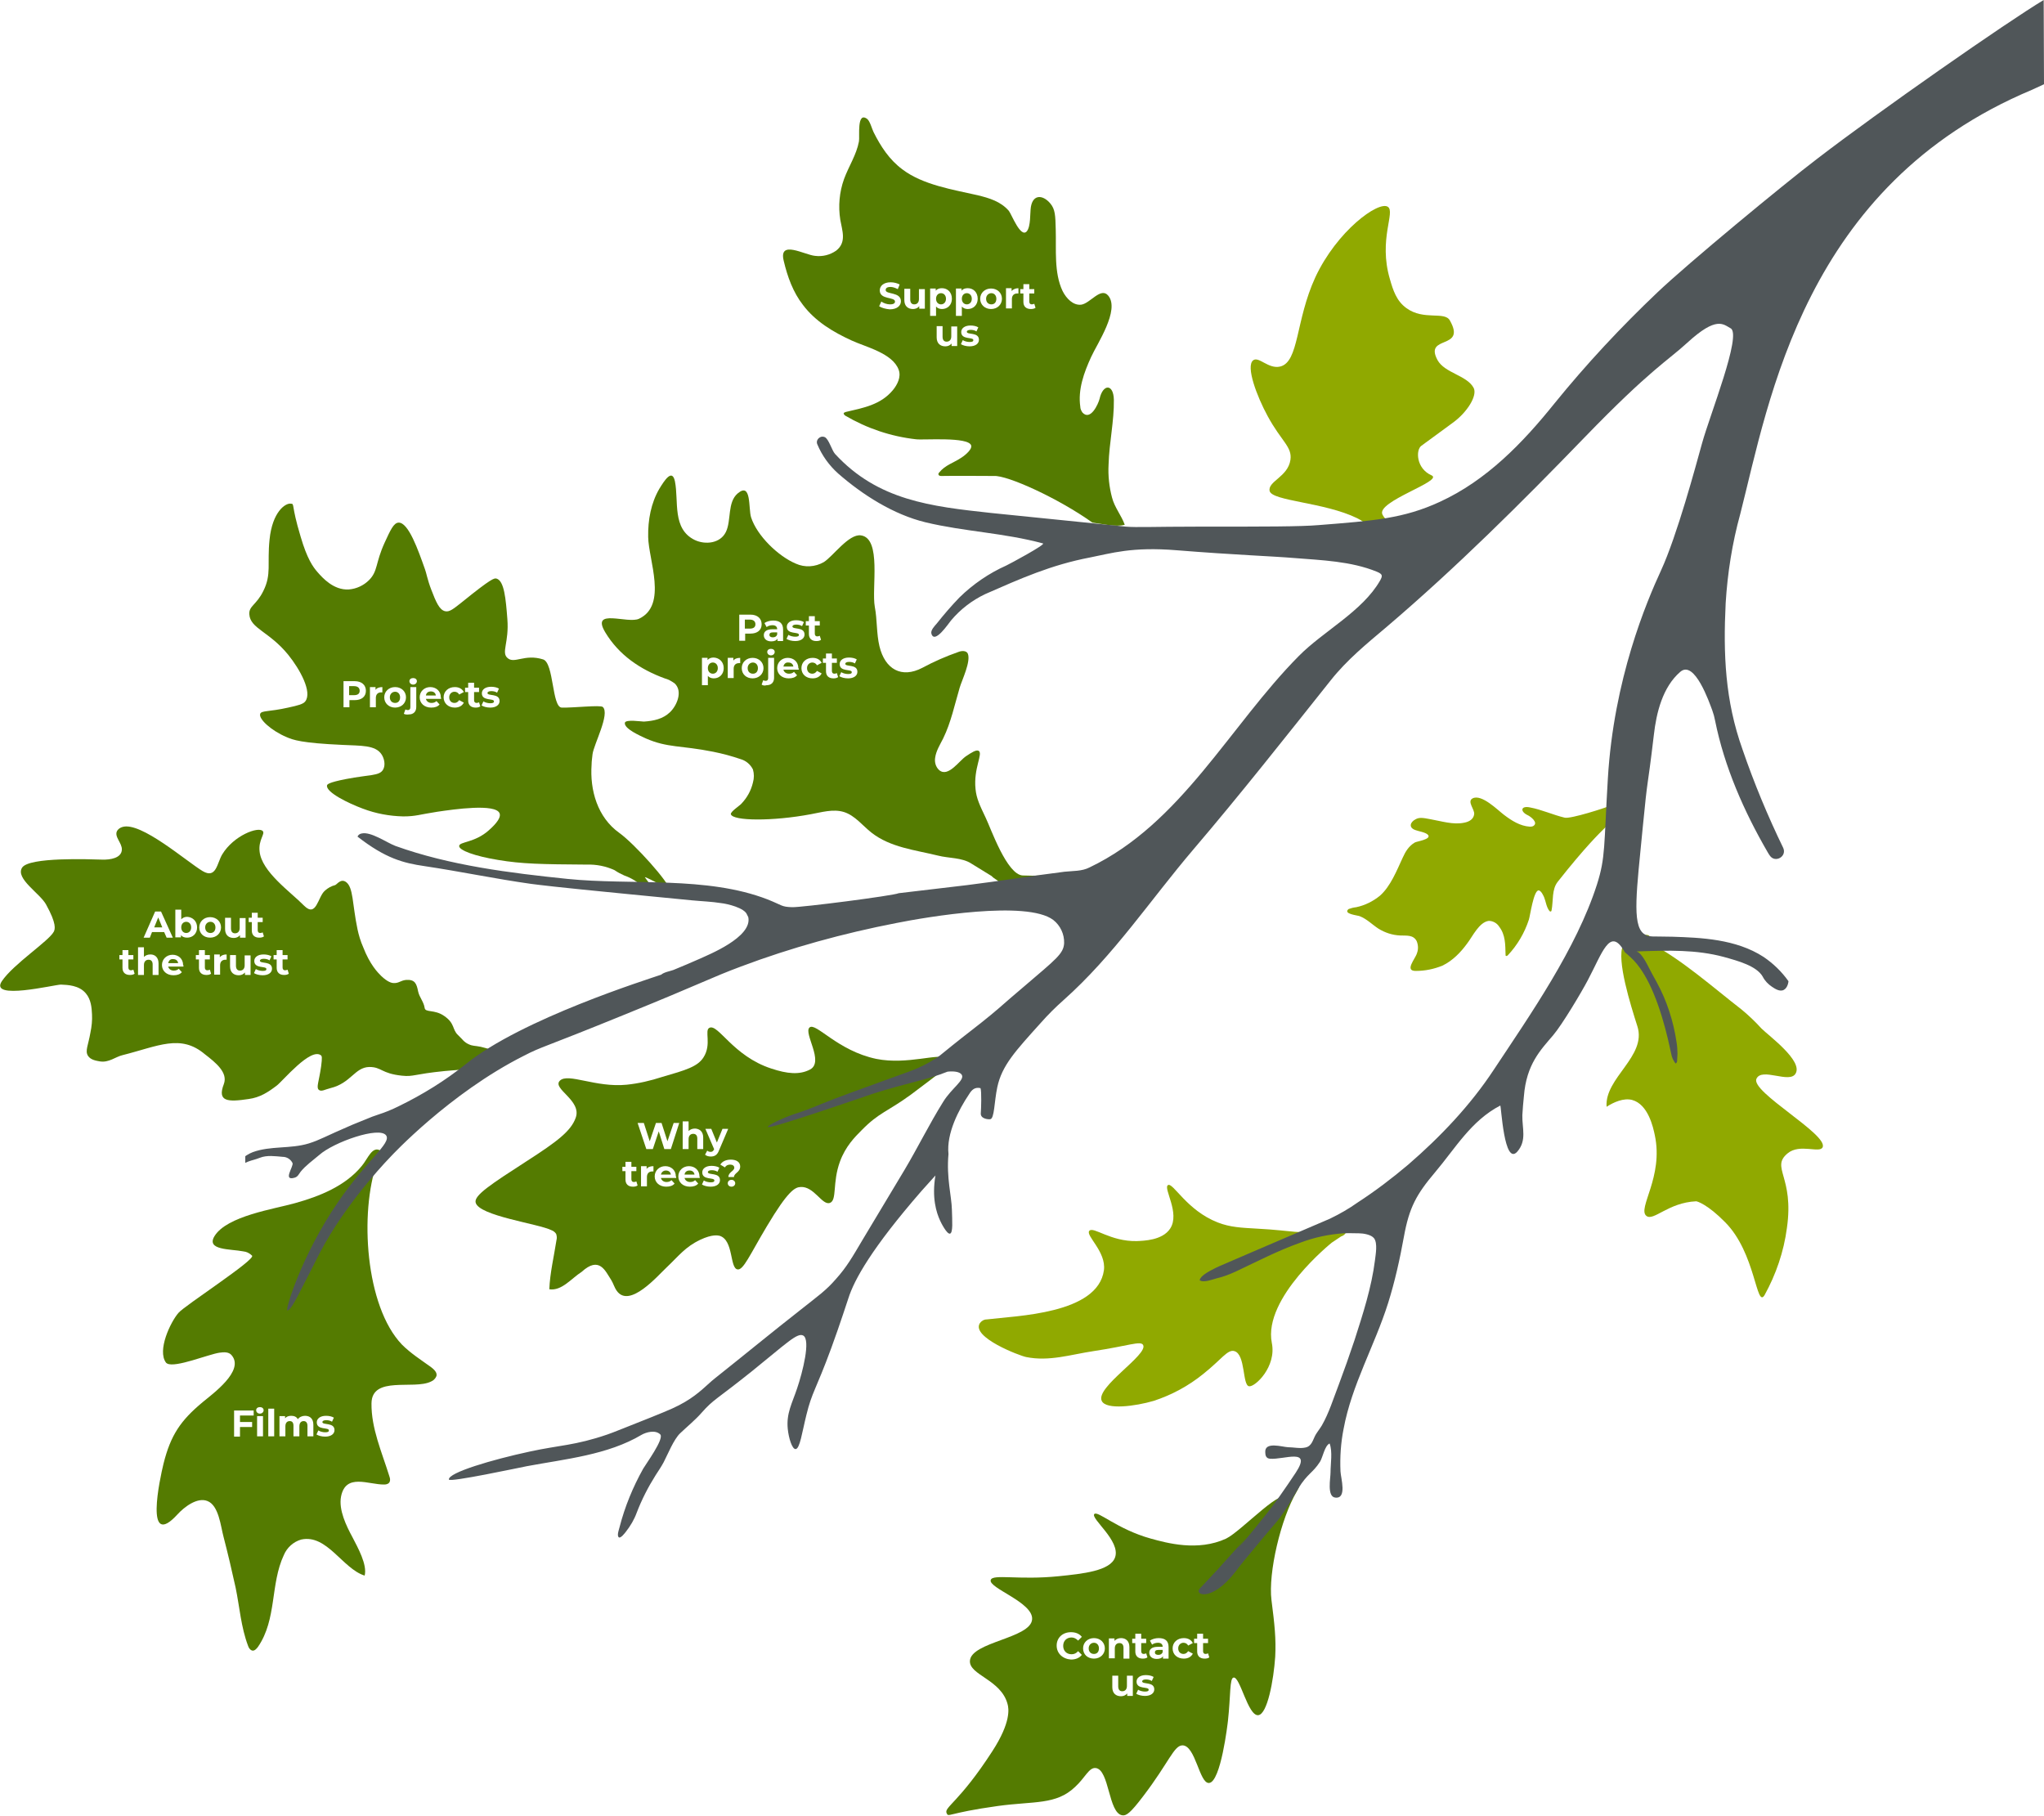 <?xml version="1.0" encoding="utf-8"?>
<!-- Generator: Adobe Illustrator 23.1.0, SVG Export Plug-In . SVG Version: 6.00 Build 0)  -->
<svg version="1.1" xmlns="http://www.w3.org/2000/svg" xmlns:xlink="http://www.w3.org/1999/xlink" x="0px" y="0px"
	 viewBox="0 0 657.5 584" style="enable-background:new 0 0 657.5 584;" xml:space="preserve">
	<defs>
    <linearGradient id="right-to-left">
      <stop offset="0" stop-color="#fff">
        <animate dur="2s" attributeName="offset" fill="freeze" from="1" to="0" />
      </stop>
      <stop offset="0" stop-color="#505659">
        <animate dur="2s" attributeName="offset" fill="freeze" from="1" to="0" />
      </stop>
		 </linearGradient>
    <linearGradient id="leaves-grow">
      <stop offset="0" stop-color="#fff">
        <animate dur="2s" attributeName="offset" fill="freeze" from="1" to="0" />
      </stop>
      <stop offset="0" stop-color="#90A900">
        <animate dur="2s" attributeName="offset" fill="freeze" from="1" to="0" />
      </stop>
    </linearGradient>
	 <linearGradient id="links-grow">
      <stop offset="0" stop-color="#fff">
        <animate dur="2s" attributeName="offset" fill="freeze" from="1" to="0" />
      </stop>
      <stop offset="0" stop-color="#547b01">
        <animate dur="2s" attributeName="offset" fill="freeze" from="1" to="0" />
      </stop>
    </linearGradient>
  </defs>
	
<style type="text/css">
	
	.st0{ }
	.st1{ fill:#505659;opacity:0;}
	.st2{ fill:#FFFFFF;}
	.static-leaf{ }
	
	#_x31_:hover, #_3:hover, #_4:hover, #_5:hover, #_6:hover, #_8:hover, #_10:hover {fill:#90A900;}
	a:link, a:visited {cursor: pointer;}	

	
	@keyframes fillTree {
  	from { opacity:0;}
	to { opacity:1;}
	}
	
	.st1 { animation: fillTree 1s ease-in-out 1; animation-delay:1s;animation-fill-mode:forwards;}
	
	@keyframes fillLeaves {
  	from { opacity:0;}
	to { opacity:1;}
	}
	
	.leaf-test { animation: fillLeaves 2s ease-in-out 1; animation-delay:1s;animation-fill-mode:forwards;}
	

</style>
	
<g id="Layer_1">
	<title></title>
	<g>
		<g id="Layer_1-2">
			<g id="Tree_graphic">
				 <a xlink:href="/brt/support-us"><path id="_x31_" fill="url(#links-grow)" class="st0" d="M361.8,168.8c-1-2.9-3.3-5.6-4.1-8.8c-0.9-3.4-1.3-7-1.1-10.6c0.2-7,1.8-13.9,1.7-20.8
					c-0.1-5.2-3.5-5.2-4.6-0.3c-0.4,1.6-2.9,7.2-5.5,4.4c-0.4-0.6-0.7-1.2-0.7-1.9c-0.8-5.5,1.2-11,3.5-16
					c1.9-4.2,9.3-15.1,5.5-19.7c-2.4-2.9-5.8,2.5-8.7,2.9c-2.6,0.3-4.8-2-6-4.4c-2.8-5.9-2-13.3-2.2-19.8c-0.1-4.5-0.2-6.5-1.7-8.3
					c-2.3-2.8-5.6-3.2-6.3,1.1c-0.3,2,0,6.2-1.3,7.8c-2,2.3-4.9-5.5-5.8-6.6c-2.6-3-6.3-4.1-10-5c-7.9-1.8-17.6-3.3-24.2-8.3
					c-4.2-3.1-7-7.4-9.3-12c-0.5-1-1.1-3.4-2-4.2c-3.5-2.7-2.4,5.8-2.7,7.2c-0.8,4.3-3.3,8-4.8,12.1c-1.5,4.2-1.9,8.7-1.2,13.1
					c0.6,3.5,2.1,7.2-1.3,9.9c-2,1.4-4.4,2-6.8,1.7c-3.4-0.3-11.8-5.3-10.1,1.6c1.2,5.1,3,10.1,6.2,14.2c4,5.3,9.7,8.7,15.6,11.4
					c4.5,2.1,13.3,4.1,15.2,9.5c0.8,2.2-0.4,4.7-1.9,6.5c-3.9,4.7-9.5,5.7-15.1,7c-0.3,0.1-0.6,0.2-0.7,0.4s0.2,0.6,0.5,0.8
					c7,4.1,14.7,6.7,22.8,7.6c2.3,0.3,16.9-0.9,17.7,2c0.4,1.5-2.9,3.8-3.3,4c-2.4,1.6-5.1,2.3-7,4.7c-0.2,0.2-0.3,0.4-0.2,0.7
					 c0.1,0.3,0.5,0.4,0.9,0.4c5.6-0.1,11.2,0,16.9,0c4.3-0.3,20.8,7.2,31.7,15C354.6,168.5,358.8,169.6,361.8,168.8z"/></a>
				<path id="_2" class="static-leaf" fill="url(#leaves-grow)" d="M518.4,259.5c2.8-1.3,2.2-2.2-1.1-0.1c-0.5,0.3-12.1,4.1-14,3.6c-3.8-0.9-7.4-2.6-11.2-3.3
					c-2.9-0.6-3.2,1.3-0.7,2.5c0.9,0.4,3.6,2.4,1.8,3.5c-0.4,0.2-0.8,0.2-1.1,0.2c-3.1-0.2-5.8-1.9-8.3-3.8c-2-1.5-7.2-6.8-10.1-5.3
					c-1.9,1,0.7,3.5,0.5,5.1s-1.6,2.4-3.1,2.7c-3.6,0.8-7.5-0.5-11-1.1c-2.5-0.5-3.6-0.6-4.7,0c-1.8,0.9-2.4,2.7-0.1,3.5
					c1,0.4,3.4,0.7,4.1,1.6c1,1.4-3.6,2-4.3,2.4c-1.9,1.1-3,2.9-3.9,4.9c-1.9,4.1-3.9,9.2-7.3,12.2c-2.2,1.8-4.8,3.1-7.6,3.7
					c-0.9,0.1-1.7,0.3-2.5,0.6c-1.9,1.6,2.9,2,3.6,2.3c2.3,0.9,4,2.7,6,4c2.1,1.3,4.5,2.1,7,2.2c2,0.1,4.2-0.3,5.3,1.8
					c0.5,1.2,0.6,2.6,0.1,3.9c-0.5,1.8-4.2,5.8-0.3,5.7c2.9,0,5.8-0.6,8.5-1.7c3.3-1.6,5.9-4.3,8-7.2c1.7-2.2,3.8-6.8,6.9-7.2
					c1.3,0,2.6,0.7,3.3,1.8c2.1,2.7,2,5.8,2.1,9.1c0,0.2,0,0.4,0.2,0.4s0.4-0.1,0.5-0.2c3.1-3.3,5.4-7.2,6.8-11.5
					c0.4-1.2,1.5-9.3,3.1-9.4c0.9,0,1.7,2,1.8,2.2c0.6,1.5,0.7,3.1,1.7,4.4c0.1,0.1,0.2,0.2,0.4,0.2s0.3-0.3,0.3-0.4
					c0.6-3.1,0-6.7,2-9.2c17.6-22.3,17.8-17.2,18.3-23.3C519.5,258.5,518.5,261.2,518.4,259.5z"/>
				<a xlink:href="/brt/films"><path id="_3" class="st0" fill="url(#links-grow)" d="M53.8,438.6c2.7,1.4,13.3-3,16.8-3.5c1.4-0.2,3-0.3,3.9,0.8c4.3,5-6.2,12.5-9.3,15.1
					c-7.1,5.9-10.3,10.6-12.6,19.8c-1.2,4.9-6.2,28,4.5,16.3c2.1-2.3,6.3-5.6,9.6-4.3c3.7,1.4,4.3,8.2,5.2,11.5
					c1.4,5.4,2.7,10.9,3.9,16.4c1.3,6.3,1.7,12.6,4,18.7c0.2,0.6,0.6,1.3,1.3,1.5s1.4-0.5,1.9-1.2c6.1-8.9,3.9-20.1,8.3-29.5
					c1-2.4,3.1-4.3,5.6-5c8.3-1.8,13.3,9.4,20.4,11.6c0.9-3.5-2.2-9-3.9-12.3c-2-3.7-4.5-8.8-3.7-13.1c1.5-7.7,8.9-3.8,13.9-3.9
					c0.5,0,1-0.1,1.4-0.4c0.7-0.6,0.5-1.6,0.2-2.4c-2.4-7.7-5.8-15.3-5.7-23.3c0.1-9,13.6-4.3,19.1-7c0.8-0.3,1.5-1,1.8-1.8
					c0.3-1.2-0.9-2.2-1.8-2.9c-3.2-2.3-6.5-4.4-9.3-7.2c-11.8-12.3-13.7-42.5-8-58.6c0.5-1.5,0-2.6,1.1-3.8c-2.7-1.6-4,2.5-6,4.9
					c-5.3,6.5-13.6,9.8-21.5,12c-6.7,1.9-21.9,4.1-25.9,10.6c-2.8,4.6,5.1,4.1,9.2,4.9c1.1,0.1,2.1,0.6,2.9,1.4
					c1,1.4-21.8,16.1-23.7,18.4c-2.6,3-6.9,12.1-4,16C53.5,438.4,53.6,438.5,53.8,438.6z"/></a>
				<a xlink:href="/brt/about-the-trust"><path id="_4" class="st0" fill="url(#links-grow)" d="M72,348.7c-2.2,5.7,1.3,5.8,8,4.8c3.6-0.5,6.1-2.1,9-4.3c1.9-1.4,11-12.5,14.3-9.7
					c0.2,0.2,0.4,0.5,0,3.5c-0.7,4.9-1.6,6.7-0.8,7.5s2.1-0.1,3.8-0.5c6.6-1.6,7.8-6.7,12.5-6.8c4,0,3.8,2.1,10.5,2.8
					c3.8,0.4,3.7-0.5,13.8-1.5c4.3-0.4,5.4-0.3,8-1c3.8-1,8.7-3,8.5-4.5c-0.1-1.2-3.5-1.9-5-2.3c-2-0.4-2.5-0.2-3.8-0.8
					c-1.6-0.7-2-1.6-3.5-3c-1.9-1.8-0.9-3.7-4.4-6.1c-3.1-2.2-6.1-1-6.3-2.6c-0.3-2-1.7-3.4-2.1-5.3c-0.5-2.5-1-3.9-3.9-3.7
					c-1.8,0.2-2.3,1.1-4,1c-0.6,0-1.9-0.3-4-2.3c-1.1-1.1-3.6-3.6-5.8-9.3c-0.8-1.8-1.4-3.8-1.8-5.7c-1.7-8.1-1.3-13.5-3.7-15.2
					c-1.7-1.2-2.9,0.8-3.5,1c-1.2,0.3-2.3,0.9-3.3,1.8c-2.3,2-2.7,8.8-6.7,4.8c-4.3-4.4-13.7-10.9-14.3-17.5c-0.4-3.7,1.9-5.6,1-6.5
					c-1.4-1.5-9.3,1.4-13,7.5c-1.7,2.8-1.9,8-6.3,5.4c-5.2-3.1-19.9-16-25.8-14.2c-0.7,0.2-1.3,0.6-1.7,1.2
					c-1.1,1.9,1.6,3.9,1.5,6.1c-0.1,2.7-3.7,3.3-6.4,3.2c-3.9-0.1-23.5-0.9-25.7,2.6s5.7,8.2,7.7,11.8c3.5,6.3,2.9,8,2.5,8.8
					c-1.7,3.1-13,10.4-16.7,15.9c-4.2,6.3,17,1.1,19,1.1c2.2,0.1,5.8,0.2,8,2.8c1.7,2,1.9,4.6,2,6.8c0.1,1.9-0.1,3.9-0.5,5.8
					c-0.7,4.1-1.8,5.9-0.8,7.5c0.9,1.4,2.8,1.6,3.8,1.8c2.9,0.5,5.1-1.5,7.3-2c11.5-2.9,18.7-6.9,26.5-0.3
					C69.4,341.8,73.4,345,72,348.7z"/></a>
				<a xlink:href="/brt/projects"><path id="_5" class="st0" fill="url(#links-grow)" d="M209.4,284.9c0.1,0.1-1.1,2.6-2.5,0.5c-1.7-1.7-3.8-3-6.1-3.8c-1.1-0.5-2.1-1-3.1-1.7
					c-2.8-1.3-5.9-1.9-9-1.8c-14.5-0.1-20.8-0.2-28.5-1.5c-7.4-1.2-12.6-3.1-12.5-4.5s5-1,9.5-5c1-0.9,4.2-3.7,3.5-5.5
					c-1.3-3.2-14.6-1.3-20-0.5c-5.9,0.9-6.9,1.5-11,1.5c-4.4-0.1-8.8-0.9-13-2.5c-4.6-1.7-12-5.3-11.5-7.5c0.1-0.3,0.4-0.9,6-2
					c7.8-1.5,10.8-1,12-3c0.9-1.5,0.4-3.7-0.5-5c-2-3-6.7-2.7-12.5-3c-13.3-0.6-15.9-1.6-18-2.5c-5-2.1-9.1-5.9-8.5-7.5
					c0.4-1.1,2.8-0.6,9-2c3.2-0.7,4.8-1.1,5.5-2c2.3-3-1.7-10.3-5.5-15c-6.1-7.5-12.2-8.4-12.5-13c-0.2-2.7,2.3-3,4.5-7.5
					c2.7-5.4,1.2-8.7,2-16.5c0.9-9,5.1-11.8,6.8-11.6c1.4,0.1,0,0,3.2,10.6c2.1,7.2,4,9.8,5.5,11.5s5.1,5.8,10,5.5
					c2.5-0.2,4.8-1.3,6.5-3c2.9-2.9,2-5.4,5-12c1.9-4.1,2.9-6.4,4.5-6.5c3.2-0.1,6.3,8.8,8.5,15c0.4,1,0.8,3.4,2,6.5
					c1.5,3.9,2.6,6.6,4.5,7c1.4,0.3,2.6-0.7,5.5-3c9.4-7.6,10.3-7.7,11-7.5c2.5,0.7,3,6.5,3.5,13c0.6,7.5-2,10.7,0,12.5
					c2.2,2.1,5.5-1.4,11.5,0.5c3.5,1.1,2.8,15.4,6,15.5c3.8,0.1,12.4-0.9,13.2-0.2c2.4,2.2-2.9,12-3.3,15.2
					c-0.1,1.1-0.3,2.2-0.3,3.3c-0.6,8.3,1.9,17,8.9,22c4.9,3.5,16.2,16.1,16.2,18.3c0,0-9.3-5.2-7.8-3.8L209.4,284.9z"/></a>
				<a xlink:href="/brt/past-projects"><path id="_6" class="st0" fill="url(#links-grow)" d="M319,281.8l-6.5-4c-3-2-7.3-1.7-10.8-2.6c-7.3-1.8-15.3-2.6-21.4-7.4c-2.8-2.2-5.3-5.5-8.8-6.6
					s-7.3,0.1-10.7,0.7c-12.2,2.3-25.1,2.2-25.7,0c-0.2-0.8,2.9-2.8,3.4-3.4c1.8-1.9,3.1-4.2,3.7-6.8c0.4-1.4,0.4-2.8,0-4.2
					c-0.8-1.6-2.2-2.8-3.9-3.3c-2.9-1-5.9-1.8-8.9-2.4c-10.5-2.1-14.6-1.2-21.7-4.3c-1.7-0.8-7-3.1-6.7-5c0.2-1.2,5.3-0.4,6.1-0.4
					c3.1-0.2,6.1-0.8,8.4-3s4.2-6.8,1.5-9.3c-1-0.7-2-1.3-3.2-1.6c-7.9-2.9-14.7-7.5-19.1-14.8c-4.8-8,7.3-2.6,10.9-4.4
					c9.2-4.4,3-18.9,2.9-26.3c-0.1-5.4,0.9-10.9,3.6-15.5c1.6-2.6,4.1-6.6,5-2.4c1.3,6.4-1,15.3,6.4,18.9c3.4,1.6,8.2,1.1,10-2.6
					s0.4-9.5,3.8-12.4c4.5-3.8,3.4,4.9,4.3,7.7c1.9,5.9,8.7,12.5,14.4,14.9c2.9,1.3,6.2,1.1,9-0.5c3-1.9,8-9.1,11.9-8.6
					c6.8,0.9,3.4,17,4.5,23c0.8,4.2,0.5,8.5,1.5,12.7c1.8,7.4,7.1,10.4,13.8,6.9c3.7-2,7.6-3.7,11.6-5.1c1-0.4,2.5-0.5,3,0.5
					c1.1,2.5-1.9,8.6-2.6,11c-1.6,5.4-2.8,11.2-5.3,16.3c-1,2-2.3,4-2.6,6.3c-0.2,1.4,0.2,2.9,1.3,3.9c2.9,2.5,6.5-3.1,8.7-4.5
					c1.8-1.2,3.2-2.1,4-1.7c1.5,0.9-1.7,5.6-1,12.3c0.3,3,1.3,5.1,3.3,9.3c1.6,3.3,6.8,18.3,11.9,18.5c9.4,0.4,8.2-1.1,8.1,1.2
					c-0.2,3.1-26.4,5.7-19,2.7C323.5,283.4,320.5,283.5,319,281.8z"/></a>
				<path id="_7" class="static-leaf" fill="url(#leaves-grow)" d="M436.6,166.7c-10.6-5.2-27.5-5.5-28.2-8.8c-0.6-3.1,5.9-4.5,6.7-10c0.6-4.2-2.9-5.9-7.3-14
					c-3.6-6.6-7.1-16.1-4.7-18c1.8-1.4,4.9,2.9,8.7,2c6.1-1.5,4.9-14.8,11.3-28.7c7-15,20.3-24.6,23.3-22.7
					c2.6,1.6-3.1,10.5,0.7,23.3c1,3.5,2.1,7,5.3,9.3c5.6,4.1,12.3,0.9,14,4c5.4,9.6-8.4,4.5-4,12.7c2.3,4.2,9.4,4.9,11.6,8.9
					c1.4,2.5-2.1,8-6.7,11.3l-10.1,7.4c-1.8,1.3-1.7,7.3,3.3,9.5c4,1.8-17.9,8.4-15.8,12.6c2.9,5.7,11.5,1.3,11,3.6
					c-0.6,2.9-8.4,4.8-15.3,3.3C434.7,171.3,443.9,170.3,436.6,166.7z"/>
				<a xlink:href="/brt/contact-us"><path id="_8" class="st0" fill="url(#links-grow)" d="M394.4,494.9c-9.1,4.2-19.1,1.4-24.2,0c-10.8-3-17.1-9.1-18.2-7.9c-1.2,1.5,8.5,8.6,6.7,13.9
					c-1.5,4.4-10.4,5.3-18.2,6.1c-12.8,1.3-21.2-0.8-21.8,1.2c-0.9,2.6,13.8,7.2,13.3,12.7c-0.5,6.1-19.6,7.2-20,13.3
					c-0.3,4.6,10,6,12.1,13.9c0.4,1.4,1.2,5.8-4.9,15.2c-10.6,16.4-15.6,18-14.7,19.9c0.7,1.5,0,0,16.5-2.3
					c11.7-1.6,18.7-0.3,24.8-6.1c3.3-3,4.5-6.4,6.7-6.1c4.4,0.6,4,14.5,8.5,15.2c1.3,0.2,2.6-0.7,6.7-6.1c8.4-11,9.9-16.4,12.7-16.4
					c4.2,0.1,5.4,12.3,8.5,12.1c3.8-0.2,6-19.1,6.1-20c0.9-8.2,0.5-13.7,1.8-13.9c2.1-0.4,4.6,12.3,7.9,12.1c3-0.2,5-11.4,5.5-18.8
					c0.3-5.8-0.2-10.4-1.2-18.2c-1.1-8.8,3-26.2,8.1-34.9c3.2-5.5-3.9,5.4-3.7,3.4C414.2,476.4,399.4,492.5,394.4,494.9z"/></a>
				<path id="_9" class="static-leaf" fill="url(#leaves-grow)" d="M526.7,330.1c3.1,9.7-10.6,16.6-9.9,25.9c2.3-1.5,5.5-2.9,8.2-2.2c5.2,1.4,6.8,8.9,7.3,11.3
					c2.9,13.5-5.7,23.6-2.7,26c2.3,1.8,7-4.3,16-4.7c0.4,0,3.8,1.1,9.3,6.7c9.9,9.9,10,27.9,12.7,23.5c3.7-6.7,6.2-14,7.2-21.6
					c2.4-16.6-5.3-19.4,0.2-24c3.9-3.3,10.4,0.1,11.3-2c1.8-4.1-23.2-17.8-21.3-22c1.7-3.8,10.7,1.7,12.6-1.7
					c2.4-4.1-8.6-12.1-11-14.5c-2-2.2-4.1-4.2-6.4-6.1c-8.8-6.8-19.6-16.4-29.5-21.4c-0.6-0.3,2.8-5.7-7.8,0c-1.8,1,1.6-4-0.8,0.7
					C519.9,308.7,524.6,323.5,526.7,330.1z"/>
				<a xlink:href="/brt/why-trees"><path id="_10" class="st0" fill="url(#links-grow)" d="M304.4,340.4c-2.3-1.8-12.5,2.2-22.5,0.2c-12.5-2.6-19.5-11.9-21.5-10.1s4.8,11,0.2,13.5
					c-3.4,1.8-7.4,1.4-12.5-0.3c-12.3-4-17.1-14.5-19.9-13.1c-1.7,0.8,0.8,5.3-1.9,9.5c-1.9,3-5.7,4.1-13.3,6.3
					c-3.7,1.2-7.5,2.1-11.4,2.5c-10,1-18.9-3.9-21.5-1.3s7.1,6.3,5.1,11.9c-1.5,4.3-6,7.7-15.8,14c-11.3,7.3-17,11-16.4,13.3
					c1,4.3,20.2,6.8,24.4,8.9c0.6,0.2,1.2,0.7,1.5,1.2c0.2,0.6,0.3,1.3,0.1,2c-0.8,5.2-2.1,10.6-2.3,15.8c4,0.6,7.1-3.5,10.4-5.6
					c5.7-5.2,7.6-0.3,9.5,2.6c0.7,1.1,1,2.4,1.8,3.5c4.1,5.8,13.3-5,16-7.5c4-3.8,6-6.6,10.8-8.9c4-1.9,5.8-1.4,6.3-1.3
					c4.5,1.4,3.2,10.3,5.7,10.8c1.9,0.4,4-4.7,9.5-13.9c6.8-11.4,9-12.5,10.8-12.6c4.4-0.3,7,6.1,9.5,5.1c2.3-0.9,0.7-6.5,3.2-13.3
					c1.8-4.9,4.8-7.9,7-10.1c5.6-5.7,8.1-5.8,15.8-11.4C311.4,338.3,306.4,341.8,304.4,340.4z"/></a>
				<path id="_x31_1" class="static-leaf" fill="url(#leaves-grow)" d="M422.2,395.5c-3,1.7-6.2,0.3-17.8-0.3c-5-0.3-8.6-0.4-12.7-2c-10-3.9-14.4-13-16-12s4,9,0.7,14
					c-2.5,3.8-8.6,3.9-10.7,4c-8.5,0.2-14-4.8-15.3-3.3s5.5,6.7,4.7,12.7c-2,14.1-28.1,14.6-37.7,15.8c-0.9,0-1.7,0.5-2.2,1.2
					c-2.9,4.5,12.8,10.5,14.9,10.9c7.4,1.5,14.3-0.8,21.6-1.9c11.3-1.7,15.2-3.4,16-2c1.8,3.1-15.4,13.6-13.3,18
					c1.4,3,10.9,1.7,16.7,0c5.8-1.9,11.2-4.8,16-8.7c5.8-4.6,7.8-8,10-7.3c3.6,1.1,2.5,11,4.7,11.3c1.9,0.3,8.9-6.3,7.3-14
					c-2.8-14.5,19.3-32.2,19.3-32.2l3-2C435.2,396.5,433.9,389,422.2,395.5z"/>
				<path class="st1" d="M436.5,151c0.4,1.2,0.5,2.5,0.8,3.8c1.7,7,4.9,16.8,11,20.9c0.2,0.2,1.2,0.8,1.1,1.1s-2,0.3-3.6-0.4
					c-3.2-1.6-4.3-5.6-5.5-8.7c-2-5.2-6.8-13-5.3-18.8c0-0.1,0.1-0.3,0.2-0.3s0.2,0.1,0.3,0.2C436,149.4,436.3,150.2,436.5,151z"/>
				<path class="st1" d="M522.4,306.2c-0.3-0.3-0.5-0.5-0.4-0.7C522.1,305.7,522.3,306,522.4,306.2z"/>
				<path class="main-tree" fill="url(#right-to-left)" d="M92.4,421.5c-0.7,0,4.5-17.6,16.3-34.8c9.3-13.6,17.3-19,15.5-21.5c-2.2-3-16.9,2.2-21.5,6.3
					c-2,1.7-4.4,3.4-6,5.4c-0.6,0.8-0.9,1.6-1.9,1.9c-4,1.2-0.3-3.6-0.7-4.7c-0.6-1.2-1.8-2-3.2-2c-2.4-0.2-5-0.6-7.3,0.3
					c-3,1.2-4,0.6-8.7,4.3c0.3-2.4,4.2-5.3,6.4-6.1c5.7-2.1,12.1-1,18-2.8c3.8-1.2,4.7-2,14-6c1-0.4,3.4-1.4,6.4-2.6l2-0.7
					c2.2-0.7,4.4-1.6,6.6-2.7c7.6-3.7,14.9-8.2,21.5-13.5c18-14.6,58.6-27.3,62.9-28.8c0.9-0.8,2.8-1.1,3.9-1.5
					c2.9-1.2,5.8-2.4,8.7-3.7c2.3-1.1,16.8-6.8,15.4-13.3l-0.4-0.8c-0.8-2.2-6.4-3.5-8.3-3.7c-3.1-0.5-6.3-0.6-9.4-0.9
					c-6.8-0.7-13.7-1.3-20.5-2c-24.6-2.4-28.1-2.9-31.3-3.3c-11.4-1.6-22.8-4-34.2-5.7c-6.9-1-12.6-2.5-21.6-9.5
					c0.2-0.5,0.7-0.9,1.3-1c3-0.7,8,2.9,10.9,4c17.5,6.3,36.9,8.7,55.3,10.6c20.6,2.1,44.8-1,64.4,6.6c4.8,1.9,4.4,2.4,7.9,2.5
					c3.1,0.1,32.6-3.7,34.3-4.5l22-2.6c10.5-1.3,20.9-3,31.3-4.3c2.7-0.3,5.6-0.1,8.1-1.4c29.5-14.1,45.1-45.6,67.3-68
					c7.9-8,20.4-14.3,26.1-24.2c0.9-1.6,0.9-2.1-1-2.9c-8.3-3.4-17.8-3.7-26.5-4.4c-7.1-0.6-19.1-1-37.8-2.5
					c-14.6-1.2-21.2,1-27.9,2.3c-12.6,2.4-22.4,6.8-33.8,11.8c-4.2,2-8,4.9-11,8.5c-0.7,0.8-5.3,7.8-6.3,4.2
					c-0.3-1.1,1.1-2.5,1.7-3.2c2.3-2.9,4.7-5.7,7.3-8.4c4.4-4.3,9.5-7.8,15.1-10.3c0.9-0.4,12.8-6.8,11.8-7.1
					c-12.5-3.4-25.3-3.8-37.8-6.8c-10.3-2.5-20.2-8.8-28.1-15.7c-2.9-2.6-5.2-5.8-6.7-9.4c-0.4-0.9,0.1-1.9,1-2.3
					c0.4-0.2,0.9-0.2,1.4,0l0,0c1.3,0.6,2.3,4.3,3.3,5.4c13.8,15,30.9,16.9,50.2,19c14.5,1.5,28.9,2.9,43.4,4.4
					c3.2,0.3,9.6,0,22.5,0c22.5,0,33.7,0,39.5-0.5c17.8-1.4,27.3-2.1,39-7.5c15-6.9,26.6-18.9,36.8-31.6
					c10.3-12.7,21.4-24.6,33.2-35.8c9.9-9.4,40.4-34.6,51.3-42.9C604.4,35.8,645.7,7,657.4,0l0.1,27.1l-3.9,1.8
					c-73.3,30.7-84.5,100-93.8,136.4c-2.6,9.4-4.1,19-4.7,28.7c-0.8,16.4-0.2,31.3,5.4,47c3.7,10.8,8.1,21.4,13.1,31.7
					c1.3,2.8-2.6,5-4.3,2.5c-0.2-0.3-0.5-0.7-0.7-1.1c-7.6-13.1-13.9-27.4-16.9-42.3c-0.2-1.1-0.5-2.2-0.9-3.3
					c-0.9-2.4-5.7-16.4-10.3-12.4c-5.7,4.9-7.7,13.2-8.5,20.3c-2.3,19.4-1.8,11.5-3.6,30c-1.9,19.8-3.5,30.9,0.3,33.9
					c1.7,1.3,2.8,0.8,9.3,1c9,0.3,20.4,0.7,29.3,6.5c3.1,2.1,5.8,4.7,8,7.8c0,0.2-0.2,2.1-1.5,2.8s-2.9-0.4-3.8-1
					c-1.2-0.8-2.3-1.9-3-3.3c-2-3.4-7.8-5-12.5-6.3c-8.9-2.4-18-2.1-27.1-1.8c-0.4,0-0.7,0-1.1,0.1c1.2-0.2,3.1,3.2,3.5,4
					c1,1.9,2,3.9,3.1,5.8c3.3,6,5.4,12.6,6.4,19.3c0.2,1.2,0.3,2.5,0.3,3.7c0,0.6-0.1,1.3-0.1,1.9s0,1-0.5,1.3
					c-0.7-0.9-1.2-1.9-1.4-3.1c-0.4-1.6-0.7-3.3-1.1-4.9c-2.1-8.7-5.8-20.7-12.1-26.3c-0.3-0.3-0.7-0.6-1-0.9
					c-0.3-0.2-0.6-0.5-0.8-0.7c-0.1-0.3-0.3-0.5-0.4-0.7c-4.4-7.1-6.8,1-11.4,9.7c-2.1,4-8.3,14.4-11.2,17.8
					c-4,4.7-8.6,9.3-9.4,19.6c-0.2,2.1-0.4,4-0.5,6.1c-0.1,4.2,1.5,8.1-1.6,11.7c-4.3,4.9-5.2-14.9-5.5-14.8
					c-9.4,4.9-14.4,13.7-21,21.5c-6,7.1-8.3,11.3-10,20.7c-1.3,7.2-2.9,14.4-5.1,21.4c-4.3,13.6-11.7,26.3-14.3,40.4
					c-0.9,4.5-1.2,9.1-1,13.7c0.1,2.1,2.2,8.9-1.7,8.4c-2.7-0.3-1.5-6.2-1.5-8.1c0-2.8,0.7-6.7-0.3-9.3c-1.6,0.7-2.2,4.5-3.1,5.9
					c-2.4,3.7-4,3.7-7,8.6c-2.3,3.9-3.6,6.2-5.4,8.7s-1.9,2.3-6.2,7.5c-6.4,7.7-6.5,7.8-8.7,10.7c-7.5,9.6-13.2,7.4-11.4,5.3
					c1.4-1.5,1.4-1.5,6-6.4c0.9-1,0.5-0.6,4.4-4.9c1.2-1.3,2.7-3,4.9-5.4c-1,1.2-2.1,2.4-3,3.6c2.9-3,5.5-6.4,8.1-9.6
					c3.7-4.5,7.3-9.8,10.5-14.6c5.4-8.2-3.8-4.1-8.3-4.5c-1.2-0.1-1.5-1-1.5-2.1c-0.2-3.5,5.4-1.7,7.3-1.6c1.7,0,3.9,0.5,5.6,0.1
					c2.1-0.4,2.4-2.5,3.3-4.1c0.6-1,1.4-2,2-3c2.3-4,3.7-8.6,5.4-13c1.8-4.8,3.5-9.6,5.1-14.4c2.7-8.4,5.5-17,6.6-25.8
					c0.2-1.8,0.9-5.4-0.3-7c-0.9-1.2-3.5-1.6-4.8-1.6c-1.7,0-3.3-0.1-5,0c-4.7,0.3-9.4,1.3-13.9,3c-7.1,2.5-14,6.1-20.8,9.3
					c-2,0.9-4,1.7-6.2,2.2c-1.2,0.3-4.1,1.5-5.4,0.6c0.3-1.7,3.9-3.3,5.2-4c0.6-0.3,1.3-0.6,2-0.9l11.6-5l23.1-9.9
					c3.1-1.5,6.1-3.2,8.9-5.2c5.7-3.7,11.1-7.8,16.3-12.2c10.3-8.9,20-19.1,27.5-30.5c11.8-17.8,26.6-39,33.2-59.6
					c2.8-8.8,2.2-12.3,3.5-34c1.9-32.2,12.5-57,17.1-67c5.2-11.3,11.2-33.7,13.2-40.9c2.5-9.1,12.9-35,9.2-37
					c-2.4-1.3-4.5-4-13.9,4.6c-6.3,5.8-11.9,8.6-33,30.4c-20.4,21.1-41.4,42-63.7,61c-6.5,5.5-12.8,10.6-18.1,17.3
					c-14.5,18.2-29,36.6-44.1,54.3c-13.9,16.3-25.6,34.1-41.8,48.5l0,0c-2.6,2.3-5,4.7-7.3,7.3c-8.2,9.1-12.5,13.7-14,20.7
					c-1,4.7-0.9,10.2-2.3,10.3c-0.8,0.1-3.2-0.2-3-2c0.1-1.1,0.3-7-0.1-8c-1.8-0.4-2.8,0.5-3.7,2c-3.3,4.9-7.3,12.6-6.6,19.2
					c-0.7,7.7,1,13.5,1.1,17.9c0.1,3.6,0.4,7.4-0.6,7.7s-3-3.7-3.2-4.2c-1.2-2.6-2.7-7.3-1.5-14.5l-4.5,5
					c-16,18.4-21.6,28.5-23.5,34.5c-0.4,1.1-2.5,7.8-5.5,16c-5,13.6-6.2,14.1-8,21.5c-1.4,5.6-2.1,11-3.5,11c-1.1,0-2.2-3.5-2.5-6.5
					c-0.5-5,1.4-8.2,3-13c1.8-5.3,4.4-15.6,2-17c-1.9-1.1-5.4,2.5-16.7,11.6c-11.5,9.2-12.1,8.8-16,13.2c-1.9,2.2-4.8,4.6-6.9,6.6
					s-4,6.8-5.3,9.3c-0.8,1.5-1.7,2.8-2.6,4.2c-2.4,3.8-4.5,7.9-6.1,12.1c-0.8,2.2-2,4.2-3.4,6c-0.3,0.4-2,2.7-2.5,1.7
					c-0.4-0.7,0.2-2.3,0.4-3.1c1.7-6.6,4.3-12.9,7.6-18.8c0.8-1.4,6.8-9.6,5.5-11c-1.6-1.6-4.6-0.7-6,0.1
					c-10.9,6.5-24.6,7.8-36.9,10.1c-2.1,0.4-25,5.3-25.1,4.3c-0.3-2.2,13.9-6.4,26-9c9.6-2.1,14.5-1.9,25-5.5
					c1.8-0.6,5.9-2.3,14-5.5c6.2-2.5,8.3-3.4,11-5c4.6-2.7,7.2-5.7,9.5-7.5c9.2-7.3,18.3-14.8,27.5-22c5.8-4.6,8.3-6.3,11.5-10
					c3.5-3.9,5.3-7.1,8.5-12.5c0,0,3.3-5.5,13.5-22.5c4.3-7.2,8-14.8,12.5-22c2.7-4.4,7.2-7.1,5.9-8.8c-0.7-0.9-2.5-1.1-4.5-0.9
					c-6.7,2.7-12.7,3.5-24,7.1c0,0-33.5,11.6-33.8,10.7c-0.2-0.5,4.4-2.7,8.3-4.1l1.6-0.5c1.2-0.4,3.2-1.1,7.8-3
					c3.6-1.5,11.3-4.3,26.8-9.9c3.5-1.2,6.9-2.8,10-4.9c0.9-0.6,0.6-0.4,4.8-3.8s8.4-6.5,12.5-9.9s3.3-2.9,10.5-9
					c10.4-8.9,12.8-10.6,13-14c0.1-2.9-1.2-5.7-3.5-7.5c-8.5-6.4-40.5-1-50.5,1l0,0c-17,3.3-33.8,7.9-50,14
					c-9.9,3.7-12.1,5.2-37.5,15.5c-26.7,10.9-26.3,10.1-32.3,13.2c-24,12.1-42.7,32.3-42.7,32.3s-12.7,12.9-21.3,28.1
					c-2.2,3.9-2.8,5.4-5.3,10.2C95.4,417.6,93.6,421.5,92.4,421.5z"/>
				<path class="st1" d="M112.9,331.4l24.9,6l9.4,2.3l9.2,2.2l0,0l3.1-2c0,0-14.3-3.3-15.8-3.3s-30.8-6.5-30.8-6.5
					S108.6,330.4,112.9,331.4z"/>
				<path class="st1" d="M334.6,141.3l13,16.8l4.9,6.4l4.8,6.3l0,0l3.1,0.3c0,0-7.6-9.5-8.6-10.4s-16.5-20.2-16.5-20.2
					S332.4,138.4,334.6,141.3z"/>
				<path class="st1" d="M498,272.6c6.1-3.6,16.7-7,22.8-10.6c2.3-1.4,1.8-0.6,4.1-2c0,0-5.2-1,0.5-4.3l0.7-2.6c0.2-1-1.9-1-1.7-2
					c0,0-4.1,6-5,6.9s-22.1,13.9-22.1,13.9S494.9,274.5,498,272.6z"/>
				<path class="st1" d="M209.4,284.9c-5.8-4-11.9-8.3-18.1-13.2c-6.7-5.2-12.6-8-18.3-13c0,0-7.8-14-6.8-16
					c-0.2,0.4,4.5,9.3,5.2,10.4c5.9,9.7,18.7,13.2,27.4,20l16.7,13.2L209.4,284.9z"/>
				<path class="st1" d="M289.2,258.2c-0.4,2,8.3,3.2,17,9.5c12.9,9.4,20.9,20.4,20.3,18.5c-0.1-0.2,0,0,2.8,0.9
					c1.1,0.4,1.1,0.4,1.9,0.6c3.5,1,5.4,1.6,7,1c0.1,0,2.3-0.8,2.3-1.8c0-1.5-5.3-1.5-10.8-3.8c-3.8-1.5-6.5-4-12-9
					c-5.7-5.2,1.3,0.8-4.8-4.3c-4-3.6-8.5-6.4-13.5-8.5C298,260.9,289.5,257.1,289.2,258.2z"/>
				<path class="st1" d="M657.4,0l0.1,27.1l-3.9,1.8"/>
			</g>
		</g>
	</g>
	<g>
		<path class="st2" d="M245,200.8c0,1.9-1.4,3-3.6,3h-1.7v2.3h-1.9v-8.4h3.6C243.6,197.7,245,198.9,245,200.8z M243,200.8
			c0-0.9-0.6-1.5-1.8-1.5h-1.6v2.9h1.6C242.4,202.2,243,201.7,243,200.8z"/>
		<path class="st2" d="M251.9,202.5v3.7h-1.8v-0.8c-0.3,0.6-1,0.9-2,0.9c-1.5,0-2.4-0.8-2.4-2c0-1.1,0.8-1.9,2.8-1.9h1.5
			c0-0.8-0.5-1.3-1.5-1.3c-0.7,0-1.4,0.2-1.9,0.6l-0.7-1.3c0.7-0.5,1.8-0.8,2.8-0.8C250.8,199.6,251.9,200.5,251.9,202.5z
			 M250,204.1v-0.7h-1.3c-0.9,0-1.2,0.3-1.2,0.8c0,0.5,0.4,0.8,1.1,0.8C249.3,205,249.8,204.7,250,204.1z"/>
		<path class="st2" d="M253,205.5l0.6-1.3c0.6,0.4,1.5,0.6,2.2,0.6c0.9,0,1.2-0.2,1.2-0.6c0-1.1-3.9,0-3.9-2.6c0-1.2,1.1-2.1,3-2.1
			c0.9,0,1.9,0.2,2.5,0.6l-0.6,1.3c-0.6-0.4-1.3-0.5-1.9-0.5c-0.8,0-1.2,0.3-1.2,0.6c0,1.1,3.9,0,3.9,2.6c0,1.2-1.1,2.1-3,2.1
			C254.7,206.2,253.6,205.9,253,205.5z"/>
		<path class="st2" d="M264.1,205.8c-0.4,0.3-0.9,0.4-1.5,0.4c-1.5,0-2.4-0.8-2.4-2.3v-2.7h-1v-1.4h1v-1.6h1.9v1.6h1.6v1.4h-1.6v2.6
			c0,0.6,0.3,0.9,0.8,0.9c0.3,0,0.6-0.1,0.8-0.2L264.1,205.8z"/>
		<path class="st2" d="M232.8,214.9c0,2-1.4,3.3-3.2,3.3c-0.8,0-1.5-0.3-1.9-0.8v3h-1.9v-8.8h1.8v0.7c0.5-0.6,1.2-0.8,2-0.8
			C231.4,211.6,232.8,212.9,232.8,214.9z M230.9,214.9c0-1.1-0.7-1.8-1.6-1.8s-1.6,0.7-1.6,1.8c0,1.1,0.7,1.8,1.6,1.8
			S230.9,216,230.9,214.9z"/>
		<path class="st2" d="M238.1,211.6v1.7c-0.2,0-0.3,0-0.4,0c-1,0-1.7,0.6-1.7,1.8v3h-1.9v-6.5h1.8v0.9
			C236.3,211.9,237.1,211.6,238.1,211.6z"/>
		<path class="st2" d="M238.6,214.9c0-1.9,1.5-3.3,3.5-3.3s3.5,1.4,3.5,3.3s-1.5,3.3-3.5,3.3S238.6,216.9,238.6,214.9z M243.8,214.9
			c0-1.1-0.7-1.8-1.6-1.8s-1.7,0.7-1.7,1.8c0,1.1,0.7,1.8,1.7,1.8S243.8,216,243.8,214.9z"/>
		<path class="st2" d="M245,220.2l0.5-1.4c0.2,0.1,0.5,0.2,0.8,0.2c0.5,0,0.8-0.3,0.8-0.9v-6.5h1.9v6.4c0,1.5-0.9,2.4-2.4,2.4
			C245.9,220.6,245.4,220.5,245,220.2z M246.8,209.7c0-0.6,0.5-1,1.2-1s1.2,0.4,1.2,1c0,0.6-0.5,1.1-1.2,1.1
			S246.8,210.3,246.8,209.7z"/>
		<path class="st2" d="M256.9,215.4h-4.9c0.2,0.8,0.9,1.3,1.8,1.3c0.7,0,1.2-0.2,1.6-0.6l1,1.1c-0.6,0.7-1.5,1-2.7,1
			c-2.2,0-3.7-1.4-3.7-3.3c0-1.9,1.5-3.3,3.4-3.3c1.9,0,3.4,1.3,3.4,3.3C257,215.1,257,215.3,256.9,215.4z M252,214.4h3.2
			c-0.1-0.8-0.7-1.3-1.6-1.3C252.8,213,252.2,213.5,252,214.4z"/>
		<path class="st2" d="M257.8,214.9c0-1.9,1.5-3.3,3.6-3.3c1.4,0,2.4,0.6,2.9,1.6l-1.5,0.8c-0.3-0.6-0.9-0.9-1.5-0.9
			c-0.9,0-1.7,0.7-1.7,1.8s0.7,1.8,1.7,1.8c0.6,0,1.1-0.3,1.5-0.9l1.5,0.8c-0.5,1-1.5,1.6-2.9,1.6
			C259.3,218.2,257.8,216.9,257.8,214.9z"/>
		<path class="st2" d="M269.6,217.8c-0.4,0.3-0.9,0.4-1.5,0.4c-1.5,0-2.4-0.8-2.4-2.3v-2.7h-1v-1.4h1v-1.6h1.9v1.6h1.6v1.4h-1.6v2.6
			c0,0.6,0.3,0.9,0.8,0.9c0.3,0,0.6-0.1,0.8-0.2L269.6,217.8z"/>
		<path class="st2" d="M270,217.5l0.6-1.3c0.6,0.4,1.5,0.6,2.2,0.6c0.9,0,1.2-0.2,1.2-0.6c0-1.1-3.9,0-3.9-2.6c0-1.2,1.1-2.1,3-2.1
			c0.9,0,1.9,0.2,2.5,0.6l-0.6,1.3c-0.6-0.4-1.3-0.5-1.9-0.5c-0.8,0-1.2,0.3-1.2,0.6c0,1.1,3.9,0,3.9,2.6c0,1.2-1.1,2.1-3,2.1
			C271.7,218.2,270.6,217.9,270,217.5z"/>
	</g>
	<g>
		<path class="st2" d="M282.8,98.5l0.7-1.5c0.7,0.5,1.8,0.9,2.8,0.9c1.2,0,1.6-0.4,1.6-0.9c0-1.6-4.9-0.5-4.9-3.6
			c0-1.4,1.2-2.6,3.5-2.6c1.1,0,2.1,0.3,2.9,0.7l-0.6,1.5c-0.8-0.4-1.6-0.7-2.3-0.7c-1.2,0-1.6,0.4-1.6,1c0,1.5,4.9,0.5,4.9,3.6
			c0,1.4-1.2,2.6-3.6,2.6C284.9,99.4,283.5,99,282.8,98.5z"/>
		<path class="st2" d="M297.5,92.8v6.5h-1.8v-0.8c-0.5,0.6-1.2,0.9-2,0.9c-1.6,0-2.8-0.9-2.8-2.9v-3.6h1.9v3.4
			c0,1.1,0.5,1.6,1.3,1.6c0.9,0,1.5-0.6,1.5-1.7v-3.2H297.5z"/>
		<path class="st2" d="M306.2,96.1c0,2-1.4,3.3-3.2,3.3c-0.8,0-1.5-0.3-1.9-0.8v3h-1.9v-8.8h1.8v0.7c0.5-0.6,1.2-0.8,2-0.8
			C304.8,92.7,306.2,94,306.2,96.1z M304.3,96.1c0-1.1-0.7-1.8-1.6-1.8s-1.6,0.7-1.6,1.8c0,1.1,0.7,1.8,1.6,1.8
			S304.3,97.2,304.3,96.1z"/>
		<path class="st2" d="M314.5,96.1c0,2-1.4,3.3-3.2,3.3c-0.8,0-1.5-0.3-1.9-0.8v3h-1.9v-8.8h1.8v0.7c0.5-0.6,1.2-0.8,2-0.8
			C313.1,92.7,314.5,94,314.5,96.1z M312.6,96.1c0-1.1-0.7-1.8-1.6-1.8s-1.6,0.7-1.6,1.8c0,1.1,0.7,1.8,1.6,1.8
			S312.6,97.2,312.6,96.1z"/>
		<path class="st2" d="M315.3,96.1c0-1.9,1.5-3.3,3.5-3.3s3.5,1.4,3.5,3.3s-1.5,3.3-3.5,3.3S315.3,98,315.3,96.1z M320.5,96.1
			c0-1.1-0.7-1.8-1.6-1.8s-1.7,0.7-1.7,1.8c0,1.1,0.7,1.8,1.7,1.8S320.5,97.2,320.5,96.1z"/>
		<path class="st2" d="M327.6,92.7v1.7c-0.2,0-0.3,0-0.4,0c-1,0-1.7,0.6-1.7,1.8v3h-1.9v-6.5h1.8v0.9
			C325.9,93.1,326.6,92.7,327.6,92.7z"/>
		<path class="st2" d="M333.1,99c-0.4,0.3-0.9,0.4-1.5,0.4c-1.5,0-2.4-0.8-2.4-2.3v-2.7h-1V93h1v-1.6h1.9V93h1.6v1.4h-1.6V97
			c0,0.6,0.3,0.9,0.8,0.9c0.3,0,0.6-0.1,0.8-0.2L333.1,99z"/>
		<path class="st2" d="M307.9,104.8v6.5h-1.8v-0.8c-0.5,0.6-1.2,0.9-2,0.9c-1.6,0-2.8-0.9-2.8-2.9v-3.6h1.9v3.4
			c0,1.1,0.5,1.6,1.3,1.6c0.9,0,1.5-0.6,1.5-1.7v-3.2H307.9z"/>
		<path class="st2" d="M309.1,110.7l0.6-1.3c0.6,0.4,1.5,0.6,2.2,0.6c0.9,0,1.2-0.2,1.2-0.6c0-1.1-3.9,0-3.9-2.6
			c0-1.2,1.1-2.1,3-2.1c0.9,0,1.9,0.2,2.5,0.6l-0.6,1.3c-0.6-0.4-1.3-0.5-1.9-0.5c-0.8,0-1.2,0.3-1.2,0.6c0,1.1,3.9,0,3.9,2.6
			c0,1.2-1.1,2.1-3,2.1C310.8,111.4,309.7,111.1,309.1,110.7z"/>
	</g>
	<g>
		<path class="st2" d="M117.7,222.2c0,1.9-1.4,3-3.6,3h-1.7v2.3h-1.9v-8.4h3.6C116.3,219.1,117.7,220.3,117.7,222.2z M115.7,222.2
			c0-0.9-0.6-1.5-1.8-1.5h-1.6v2.9h1.6C115.1,223.6,115.7,223.1,115.7,222.2z"/>
		<path class="st2" d="M123,221v1.7c-0.2,0-0.3,0-0.4,0c-1,0-1.7,0.6-1.7,1.8v3H119v-6.5h1.8v0.9C121.2,221.3,122,221,123,221z"/>
		<path class="st2" d="M123.6,224.3c0-1.9,1.5-3.3,3.5-3.3s3.5,1.4,3.5,3.3s-1.5,3.3-3.5,3.3S123.6,226.2,123.6,224.3z M128.7,224.3
			c0-1.1-0.7-1.8-1.6-1.8s-1.7,0.7-1.7,1.8c0,1.1,0.7,1.8,1.7,1.8S128.7,225.4,128.7,224.3z"/>
		<path class="st2" d="M129.9,229.6l0.5-1.4c0.2,0.1,0.5,0.2,0.8,0.2c0.5,0,0.8-0.3,0.8-0.9v-6.5h1.9v6.4c0,1.5-0.9,2.4-2.4,2.4
			C130.8,229.9,130.3,229.8,129.9,229.6z M131.7,219.1c0-0.6,0.5-1,1.2-1s1.2,0.4,1.2,1c0,0.6-0.5,1.1-1.2,1.1
			S131.7,219.7,131.7,219.1z"/>
		<path class="st2" d="M141.9,224.8H137c0.2,0.8,0.9,1.3,1.8,1.3c0.7,0,1.2-0.2,1.6-0.6l1,1.1c-0.6,0.7-1.5,1-2.7,1
			c-2.2,0-3.7-1.4-3.7-3.3c0-1.9,1.5-3.3,3.4-3.3c1.9,0,3.4,1.3,3.4,3.3C141.9,224.5,141.9,224.7,141.9,224.8z M137,223.7h3.2
			c-0.1-0.8-0.7-1.3-1.6-1.3C137.7,222.4,137.1,222.9,137,223.7z"/>
		<path class="st2" d="M142.7,224.3c0-1.9,1.5-3.3,3.6-3.3c1.4,0,2.4,0.6,2.9,1.6l-1.5,0.8c-0.3-0.6-0.9-0.9-1.5-0.9
			c-0.9,0-1.7,0.7-1.7,1.8s0.7,1.8,1.7,1.8c0.6,0,1.1-0.3,1.5-0.9l1.5,0.8c-0.5,1-1.5,1.6-2.9,1.6
			C144.2,227.6,142.7,226.2,142.7,224.3z"/>
		<path class="st2" d="M154.5,227.2c-0.4,0.3-0.9,0.4-1.5,0.4c-1.5,0-2.4-0.8-2.4-2.3v-2.7h-1v-1.4h1v-1.6h1.9v1.6h1.6v1.4h-1.6v2.6
			c0,0.6,0.3,0.9,0.8,0.9c0.3,0,0.6-0.1,0.8-0.2L154.5,227.2z"/>
		<path class="st2" d="M154.9,226.9l0.6-1.3c0.6,0.4,1.5,0.6,2.2,0.6c0.9,0,1.2-0.2,1.2-0.6c0-1.1-3.9,0-3.9-2.6
			c0-1.2,1.1-2.1,3-2.1c0.9,0,1.9,0.2,2.5,0.6l-0.6,1.3c-0.6-0.4-1.3-0.5-1.9-0.5c-0.8,0-1.2,0.3-1.2,0.6c0,1.1,3.9,0,3.9,2.6
			c0,1.2-1.1,2.1-3,2.1C156.6,227.6,155.5,227.3,154.9,226.9z"/>
	</g>
	<g>
		<path class="st2" d="M52.8,299.8h-3.9l-0.7,1.8h-2l3.7-8.4h1.9l3.8,8.4h-2L52.8,299.8z M52.2,298.3l-1.3-3.2l-1.3,3.2H52.2z"/>
		<path class="st2" d="M63.4,298.3c0,2-1.4,3.3-3.2,3.3c-0.9,0-1.6-0.3-2-0.8v0.7h-1.8v-8.9h1.9v3.1c0.5-0.5,1.1-0.8,1.9-0.8
			C62,295,63.4,296.3,63.4,298.3z M61.5,298.3c0-1.1-0.7-1.8-1.6-1.8s-1.6,0.7-1.6,1.8c0,1.1,0.7,1.8,1.6,1.8S61.5,299.4,61.5,298.3
			z"/>
		<path class="st2" d="M64.1,298.3c0-1.9,1.5-3.3,3.5-3.3s3.5,1.4,3.5,3.3c0,1.9-1.5,3.3-3.5,3.3S64.1,300.3,64.1,298.3z
			 M69.3,298.3c0-1.1-0.7-1.8-1.6-1.8s-1.7,0.7-1.7,1.8c0,1.1,0.7,1.8,1.7,1.8S69.3,299.4,69.3,298.3z"/>
		<path class="st2" d="M79,295.1v6.5h-1.8v-0.8c-0.5,0.6-1.2,0.9-2,0.9c-1.6,0-2.8-0.9-2.8-2.9v-3.6h1.9v3.4c0,1.1,0.5,1.6,1.3,1.6
			c0.9,0,1.5-0.6,1.5-1.7v-3.2H79z"/>
		<path class="st2" d="M84.9,301.2c-0.4,0.3-0.9,0.4-1.5,0.4c-1.5,0-2.4-0.8-2.4-2.3v-2.7h-1v-1.4h1v-1.6h1.9v1.6h1.6v1.4h-1.6v2.6
			c0,0.6,0.3,0.9,0.8,0.9c0.3,0,0.6-0.1,0.8-0.2L84.9,301.2z"/>
		<path class="st2" d="M43.3,313.2c-0.4,0.3-0.9,0.4-1.5,0.4c-1.5,0-2.4-0.8-2.4-2.3v-2.7h-1v-1.4h1v-1.6h1.9v1.6h1.6v1.4h-1.6v2.6
			c0,0.6,0.3,0.9,0.8,0.9c0.3,0,0.6-0.1,0.8-0.2L43.3,313.2z"/>
		<path class="st2" d="M51,309.9v3.7h-1.9v-3.4c0-1-0.5-1.5-1.3-1.5c-0.9,0-1.5,0.6-1.5,1.7v3.2h-1.9v-8.9h1.9v3.1
			c0.5-0.5,1.2-0.8,2.1-0.8C49.8,307,51,307.9,51,309.9z"/>
		<path class="st2" d="M59,310.9h-4.9c0.2,0.8,0.9,1.3,1.8,1.3c0.7,0,1.2-0.2,1.6-0.6l1,1.1c-0.6,0.7-1.5,1-2.7,1
			c-2.2,0-3.7-1.4-3.7-3.3c0-1.9,1.5-3.3,3.4-3.3c1.9,0,3.4,1.3,3.4,3.3C59.1,310.5,59,310.7,59,310.9z M54.1,309.8h3.2
			c-0.1-0.8-0.7-1.3-1.6-1.3C54.9,308.4,54.3,308.9,54.1,309.8z"/>
		<path class="st2" d="M67.9,313.2c-0.4,0.3-0.9,0.4-1.5,0.4c-1.5,0-2.4-0.8-2.4-2.3v-2.7h-1v-1.4h1v-1.6h1.9v1.6h1.6v1.4h-1.6v2.6
			c0,0.6,0.3,0.9,0.8,0.9c0.3,0,0.6-0.1,0.8-0.2L67.9,313.2z"/>
		<path class="st2" d="M72.9,307v1.7c-0.2,0-0.3,0-0.4,0c-1,0-1.7,0.6-1.7,1.8v3h-1.9v-6.5h1.8v0.9C71.2,307.3,71.9,307,72.9,307z"
			/>
		<path class="st2" d="M80.6,307.1v6.5h-1.8v-0.8c-0.5,0.6-1.2,0.9-2,0.9c-1.6,0-2.8-0.9-2.8-2.9v-3.6h1.9v3.4
			c0,1.1,0.5,1.6,1.3,1.6c0.9,0,1.5-0.6,1.5-1.7v-3.2H80.6z"/>
		<path class="st2" d="M81.7,313l0.6-1.3c0.6,0.4,1.5,0.6,2.2,0.6c0.9,0,1.2-0.2,1.2-0.6c0-1.1-3.9,0-3.9-2.6c0-1.2,1.1-2.1,3-2.1
			c0.9,0,1.9,0.2,2.5,0.6l-0.6,1.3c-0.6-0.4-1.3-0.5-1.9-0.5c-0.8,0-1.2,0.3-1.2,0.6c0,1.1,3.9,0,3.9,2.6c0,1.2-1.1,2.1-3,2.1
			C83.4,313.7,82.3,313.4,81.7,313z"/>
		<path class="st2" d="M92.9,313.2c-0.4,0.3-0.9,0.4-1.5,0.4c-1.5,0-2.4-0.8-2.4-2.3v-2.7h-1v-1.4h1v-1.6h1.9v1.6h1.6v1.4h-1.6v2.6
			c0,0.6,0.3,0.9,0.8,0.9c0.3,0,0.6-0.1,0.8-0.2L92.9,313.2z"/>
	</g>
	<g>
		<path class="st2" d="M218.5,361.2l-2.7,8.4h-2.1l-1.8-5.7l-1.9,5.7h-2.1l-2.8-8.4h2l1.9,5.9l2-5.9h1.8l1.9,5.9l2-5.9H218.5z"/>
		<path class="st2" d="M226.2,365.9v3.7h-1.9v-3.4c0-1-0.5-1.5-1.3-1.5c-0.9,0-1.5,0.6-1.5,1.7v3.2h-1.9v-8.9h1.9v3.1
			c0.5-0.5,1.2-0.8,2.1-0.8C225.1,363.1,226.2,364,226.2,365.9z"/>
		<path class="st2" d="M234.2,363.2l-2.9,6.8c-0.6,1.6-1.5,2-2.7,2c-0.7,0-1.4-0.2-1.8-0.6l0.7-1.3c0.3,0.3,0.7,0.4,1.1,0.4
			c0.5,0,0.8-0.2,1.1-0.8l0-0.1l-2.8-6.5h1.9l1.8,4.4l1.8-4.4H234.2z"/>
		<path class="st2" d="M205.1,381.3c-0.4,0.3-0.9,0.4-1.5,0.4c-1.5,0-2.4-0.8-2.4-2.3v-2.7h-1v-1.4h1v-1.6h1.9v1.6h1.6v1.4h-1.6v2.6
			c0,0.6,0.3,0.9,0.8,0.9c0.3,0,0.6-0.1,0.8-0.2L205.1,381.3z"/>
		<path class="st2" d="M210.2,375.1v1.7c-0.2,0-0.3,0-0.4,0c-1,0-1.7,0.6-1.7,1.8v3h-1.9v-6.5h1.8v0.9
			C208.4,375.4,209.2,375.1,210.2,375.1z"/>
		<path class="st2" d="M217.5,378.9h-4.9c0.2,0.8,0.9,1.3,1.8,1.3c0.7,0,1.2-0.2,1.6-0.6l1,1.1c-0.6,0.7-1.5,1-2.7,1
			c-2.2,0-3.7-1.4-3.7-3.3c0-1.9,1.5-3.3,3.4-3.3c1.9,0,3.4,1.3,3.4,3.3C217.6,378.6,217.5,378.8,217.5,378.9z M212.6,377.8h3.2
			c-0.1-0.8-0.7-1.3-1.6-1.3C213.4,376.5,212.8,377,212.6,377.8z"/>
		<path class="st2" d="M225.1,378.9h-4.9c0.2,0.8,0.9,1.3,1.8,1.3c0.7,0,1.2-0.2,1.6-0.6l1,1.1c-0.6,0.7-1.5,1-2.7,1
			c-2.2,0-3.7-1.4-3.7-3.3c0-1.9,1.5-3.3,3.4-3.3c1.9,0,3.4,1.3,3.4,3.3C225.1,378.6,225.1,378.8,225.1,378.9z M220.2,377.8h3.2
			c-0.1-0.8-0.7-1.3-1.6-1.3C220.9,376.5,220.3,377,220.2,377.8z"/>
		<path class="st2" d="M225.8,381l0.6-1.3c0.6,0.4,1.5,0.6,2.2,0.6c0.9,0,1.2-0.2,1.2-0.6c0-1.1-3.9,0-3.9-2.6c0-1.2,1.1-2.1,3-2.1
			c0.9,0,1.9,0.2,2.5,0.6l-0.6,1.3c-0.6-0.4-1.3-0.5-1.9-0.5c-0.8,0-1.2,0.3-1.2,0.6c0,1.1,3.9,0,3.9,2.6c0,1.2-1.1,2.1-3,2.1
			C227.5,381.7,226.4,381.4,225.8,381z"/>
		<path class="st2" d="M236.2,375.6c0-0.6-0.5-1-1.3-1c-0.8,0-1.4,0.3-1.7,0.9l-1.5-0.9c0.6-1,1.8-1.6,3.4-1.6c1.8,0,3,0.8,3,2.2
			c0,1.9-2,2.1-2,3.4h-1.8C234.3,377,236.2,376.7,236.2,375.6z M234.1,380.6c0-0.6,0.5-1.1,1.2-1.1c0.7,0,1.2,0.5,1.2,1.1
			c0,0.6-0.5,1.1-1.2,1.1C234.6,381.7,234.1,381.2,234.1,380.6z"/>
	</g>
	<g>
		<path class="st2" d="M77.2,455.2v2.2h3.9v1.6h-3.9v3.1h-1.9v-8.4h6.3v1.6H77.2z"/>
		<path class="st2" d="M82.4,453.6c0-0.6,0.5-1,1.2-1s1.2,0.4,1.2,1c0,0.6-0.5,1.1-1.2,1.1S82.4,454.2,82.4,453.6z M82.7,455.5h1.9
			v6.5h-1.9V455.5z"/>
		<path class="st2" d="M86.3,453.1h1.9v8.9h-1.9V453.1z"/>
		<path class="st2" d="M100.8,458.3v3.7h-1.9v-3.4c0-1-0.5-1.5-1.2-1.5c-0.8,0-1.4,0.5-1.4,1.7v3.2h-1.9v-3.4c0-1-0.4-1.5-1.2-1.5
			c-0.8,0-1.4,0.5-1.4,1.7v3.2h-1.9v-6.5h1.8v0.7c0.5-0.6,1.2-0.8,2-0.8c0.9,0,1.7,0.3,2.1,1.1c0.5-0.7,1.4-1.1,2.3-1.1
			C99.7,455.4,100.8,456.3,100.8,458.3z"/>
		<path class="st2" d="M101.8,461.4l0.6-1.3c0.6,0.4,1.5,0.6,2.2,0.6c0.9,0,1.2-0.2,1.2-0.6c0-1.1-3.9,0-3.9-2.6
			c0-1.2,1.1-2.1,3-2.1c0.9,0,1.9,0.2,2.5,0.6l-0.6,1.3c-0.6-0.4-1.3-0.5-1.9-0.5c-0.8,0-1.2,0.3-1.2,0.6c0,1.1,3.9,0,3.9,2.6
			c0,1.2-1.1,2.1-3,2.1C103.5,462.1,102.4,461.8,101.8,461.4z"/>
	</g>
	<g>
		<path class="st2" d="M339.9,529.3c0-2.5,1.9-4.3,4.6-4.3c1.5,0,2.7,0.5,3.5,1.5l-1.2,1.2c-0.6-0.6-1.3-1-2.1-1
			c-1.6,0-2.7,1.1-2.7,2.7s1.1,2.7,2.7,2.7c0.8,0,1.5-0.3,2.1-1l1.2,1.2c-0.8,1-2,1.5-3.5,1.5C341.8,533.6,339.9,531.8,339.9,529.3z
			"/>
		<path class="st2" d="M348.4,530.2c0-1.9,1.5-3.3,3.5-3.3s3.5,1.4,3.5,3.3c0,1.9-1.5,3.3-3.5,3.3S348.4,532.2,348.4,530.2z
			 M353.5,530.2c0-1.1-0.7-1.8-1.6-1.8s-1.7,0.7-1.7,1.8s0.7,1.8,1.7,1.8S353.5,531.3,353.5,530.2z"/>
		<path class="st2" d="M363.3,529.8v3.7h-1.9V530c0-1-0.5-1.5-1.3-1.5c-0.9,0-1.5,0.6-1.5,1.7v3.2h-1.9V527h1.8v0.8
			c0.5-0.6,1.3-0.9,2.1-0.9C362.1,526.9,363.3,527.8,363.3,529.8z"/>
		<path class="st2" d="M369.1,533.1c-0.4,0.3-0.9,0.4-1.5,0.4c-1.5,0-2.4-0.8-2.4-2.3v-2.7h-1v-1.4h1v-1.6h1.9v1.6h1.6v1.4h-1.6v2.6
			c0,0.6,0.3,0.9,0.8,0.9c0.3,0,0.6-0.1,0.8-0.2L369.1,533.1z"/>
		<path class="st2" d="M375.9,529.8v3.7h-1.8v-0.8c-0.3,0.6-1,0.9-2,0.9c-1.5,0-2.4-0.8-2.4-2c0-1.1,0.8-1.9,2.8-1.9h1.5
			c0-0.8-0.5-1.3-1.5-1.3c-0.7,0-1.4,0.2-1.9,0.6l-0.7-1.3c0.7-0.5,1.8-0.8,2.8-0.8C374.8,526.9,375.9,527.8,375.9,529.8z
			 M374,531.4v-0.7h-1.3c-0.9,0-1.2,0.3-1.2,0.8c0,0.5,0.4,0.8,1.1,0.8C373.3,532.3,373.8,532,374,531.4z"/>
		<path class="st2" d="M377.2,530.2c0-1.9,1.5-3.3,3.6-3.3c1.4,0,2.4,0.6,2.9,1.6l-1.5,0.8c-0.3-0.6-0.9-0.9-1.5-0.9
			c-0.9,0-1.7,0.7-1.7,1.8c0,1.1,0.7,1.8,1.7,1.8c0.6,0,1.1-0.3,1.5-0.9l1.5,0.8c-0.5,1-1.5,1.6-2.9,1.6
			C378.7,533.5,377.2,532.2,377.2,530.2z"/>
		<path class="st2" d="M389,533.1c-0.4,0.3-0.9,0.4-1.5,0.4c-1.5,0-2.4-0.8-2.4-2.3v-2.7h-1v-1.4h1v-1.6h1.9v1.6h1.6v1.4H387v2.6
			c0,0.6,0.3,0.9,0.8,0.9c0.3,0,0.6-0.1,0.8-0.2L389,533.1z"/>
		<path class="st2" d="M364.4,539v6.5h-1.8v-0.8c-0.5,0.6-1.2,0.9-2,0.9c-1.6,0-2.8-0.9-2.8-2.9V539h1.9v3.4c0,1.1,0.5,1.6,1.3,1.6
			c0.9,0,1.5-0.6,1.5-1.7V539H364.4z"/>
		<path class="st2" d="M365.5,544.8l0.6-1.3c0.6,0.4,1.5,0.6,2.2,0.6c0.9,0,1.2-0.2,1.2-0.6c0-1.1-3.9,0-3.9-2.6
			c0-1.2,1.1-2.1,3-2.1c0.9,0,1.9,0.2,2.5,0.6l-0.6,1.3c-0.6-0.4-1.3-0.5-1.9-0.5c-0.8,0-1.2,0.3-1.2,0.6c0,1.1,3.9,0,3.9,2.6
			c0,1.2-1.1,2.1-3,2.1C367.2,545.5,366.1,545.2,365.5,544.8z"/>
	</g>
</g>
<g id="Layer_2">
</g>
</svg>
